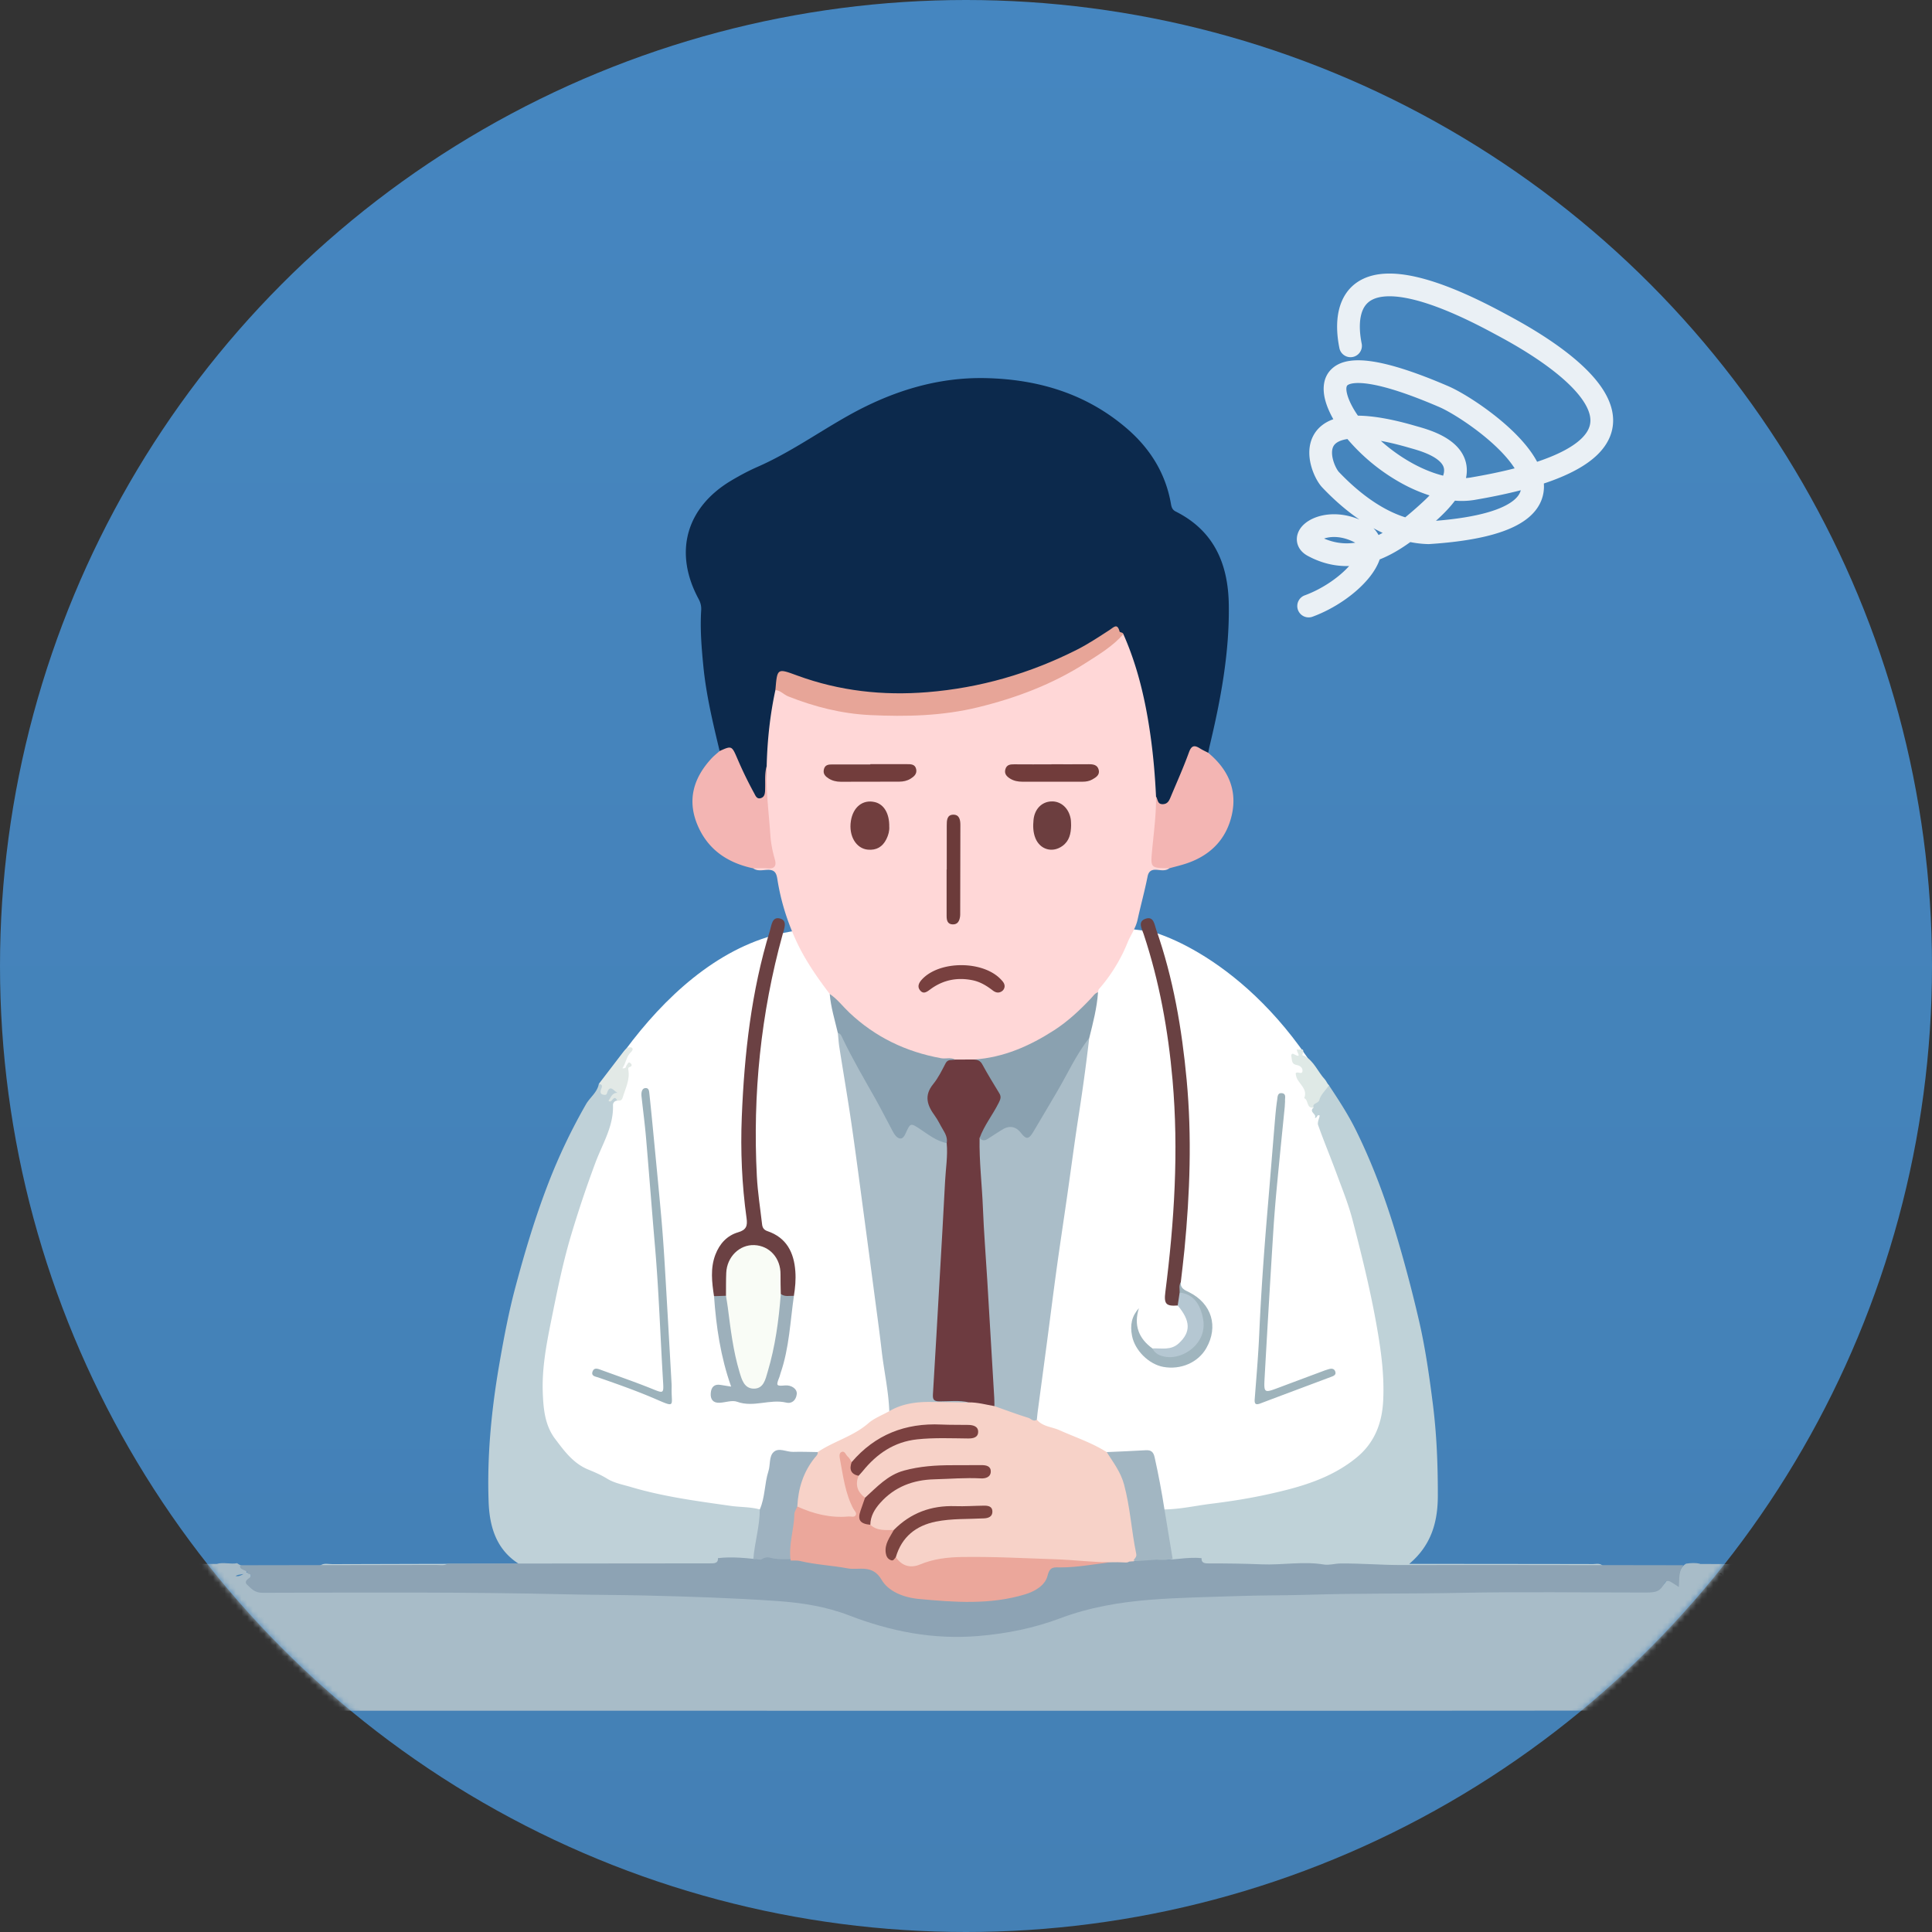 <svg width="340" height="340" viewBox="0 0 340 340" fill="none" xmlns="http://www.w3.org/2000/svg">
    <rect x="0" y="0" width="340" height="340" fill="#333333" stroke="none"/>
    <circle cx="170" cy="170" r="170" fill="url(#8sg7gr799a)"/>
    <mask id="oqdij4qrib" style="mask-type:alpha" maskUnits="userSpaceOnUse" x="0" y="0" width="340" height="340">
        <circle cx="170" cy="170" r="170" fill="#fff"/>
    </mask>
    <g mask="url(#oqdij4qrib)">
        <path d="m299.209 275.233 5.846.025c.529.775-.17 1.188-.648 1.652-.545.528-1.086.751-1.498-.121-.377.24-.754.086-.967.044.94-.077 1.527.973 2.614.982-.101.773.73 1.354.627 2.082-.088.611-.811.595-1.368.674-.518.075-.842.289-.662.812-.624 1.005-1.405 1.617-2.797.889.763.322.964.968 1.249 1.561.263.552.398 1.168 1.176 1.402.266.079.622.408.524.543-.893 1.218.552 1.127 1.078 1.524.422.319.731.693.63 1.176-.173.842-.433 1.668-.433 2.538 0 .313-.245.576-.632.632-.367.054-.508-.221-.59-.448-.202-.555-.808-.856-1.063-1.369-.204-.67.919-.401.789-.873-.364.486-.9.329-1.461.019.298.289.46.616.696.896-.273.81-.922.614-1.463.611.791.903 1.453 2.002.653 3.351-.13.221-.215.494-.167.732.268 1.339-.319 2.396-1.318 3.35-.366.35-.491.777-.358 1.263.093.336.233.742-.229.935-.412.173-.76-.119-1.078-.312-.736-.451-1.249-.962-1.743.354-.268.714-1.796.395-2.622.873-20.729.014-41.459.039-62.188.039-62.766 0-125.531-.004-188.296-.011-.632 0-1.267-.017-1.9-.026-.291-.17-.623-.243-.96-.313-1.865-.389-1.916-.513-.808-1.887-.242-.058-.38.131-.574.18-.794.205-1.7.94-2.372.249-.518-.532-.688-1.509-.284-2.216.27-.476-.016-.481-.26-.649-.468-.322-1.199-.581-.396-1.222-.093-.082-.197-.005-.298-.019-.67-.096-1.23-.373-1.426-.95-.16-.466.156-.762.733-.788 1.641.413 1.652-.814 2.133-1.57-.569.669-.598 1.873-2.13 1.584-.264-1.251-.02-2.564-1.055-3.714-.563-.628.409-2.352 1.456-2.989 1.033-.63 2.072-1.143 1.147-2.539-.385-.578.2-1.215.773-1.612-.587.112-.59 1.181-1.312.903-.608-.233-1.44-.709-1.45-1.346-.016-.985.632-1.778 1.67-2.249-.555.175-1.21.208-1.445.866-.095.272-.252.641-.68.545-.48-.107-.717-.487-.807-.9-.096-.443.151-.854.515-1.066 1.812-1.06 1.506-2.581 1.251-4.104h3.108c1.182-.355 2.404.098 3.591-.131.6.504 1.743.583 1.655 1.629-.491.464-1.283.214-1.933.625 1.073.242 1.583-.835 2.512-.632.085.079.184.163.184.252-.006 2.463.194 2.643 3.12 2.648 5.358.007 10.719.058 16.076-.01 15.556-.193 31.103.292 46.655.388 9.369.058 18.762.315 28.104 1.175 4.327.399 8.489 1.307 12.482 2.87 5.48 2.147 11.249 3.36 17.247 3.439 6.648.086 13.042-1.162 19.165-3.439 5.65-2.102 11.589-2.891 17.669-3.233 7.645-.432 15.301-.383 22.943-.663 5.647-.205 11.286-.058 16.926-.233 12.67-.392 25.343-.229 38.016-.327 2.239-.016 4.463-.208 6.713-.007 1.551.14 3.198.082 4.034-1.428.476-.858 2.001.415 2.173-.891.109-.838.428-1.573 1.246-2.079.837-.119 1.671-.184 2.5.035l-.008.019z" fill="#A8BCC8"/>
        <path d="M139.034 163.959c-22.27 3.854-37.473 31.94-42.29 45.502l-4.818 50.319 79.227 12.313 77.085-12.313c1.071-6.602 1.606-28.371-9.1-56.208-10.706-27.836-29.086-37.472-36.402-39.613-11.955-1.606-41.433-3.855-63.702 0z" fill="#fff"/>
        <path d="M126.644 132.166c-1.183-4.934-2.37-9.862-2.866-14.929-.322-3.272-.586-6.542-.381-9.832.046-.725-.106-1.347-.45-1.987-4.421-8.171-2.246-16.085 5.747-20.849 1.493-.888 3.038-1.716 4.628-2.414 5.628-2.469 10.634-6.026 15.961-9.018 7.544-4.23 15.595-6.812 24.335-6.592 9.155.23 17.565 2.753 24.642 8.82 4.131 3.54 6.891 7.94 7.819 13.371.101.592.273 1.003.831 1.283 6.752 3.393 9.232 9.228 9.337 16.399.127 8.467-1.419 16.709-3.38 24.894-.092.386-.161.778-.239 1.166-.528.374-.957.009-1.359-.23-.926-.548-1.447-.252-1.821.686-.971 2.44-1.906 4.893-2.974 7.293-.308.69-.62 1.39-1.486 1.503-1.233.158-1.628-.686-1.903-1.655-.528-5.22-.776-10.479-1.906-15.621-.937-4.261-1.943-8.506-3.824-12.481-.76-1.067-1.52-1.044-2.618-.314-9.362 6.234-19.767 9.44-30.897 10.53-8.572.84-16.869-.234-24.904-3.35-1.304-.507-1.511-.367-1.816 1.009a31.768 31.768 0 0 0-.324 1.763c-.772 4.313-1.217 8.662-1.493 13.028-.314.909-.234 1.854-.243 2.791-.007.594.025 1.188-.039 1.778-.076.686-.358 1.26-1.052 1.48-.783.248-1.21-.301-1.543-.861-.942-1.571-1.718-3.23-2.487-4.892-.041-.089-.076-.183-.113-.275-.321-.776-.601-1.576-1.04-2.295-.604-.984-1.469.384-2.138-.197l-.004-.002z" fill="#0C294C"/>
        <path d="M197.693 111.597c2.54 5.723 3.918 11.76 4.783 17.923.499 3.541.799 7.104.967 10.679.886 3.222-.064 6.391-.278 9.58-.023.347-.094.688-.138 1.033-.121.952.154 1.544 1.247 1.528.538-.007 1.105-.005 1.516.459-.712.548-1.546.312-2.306.266-.962-.057-1.371.381-1.534 1.207-.507 2.551-1.203 5.059-1.759 7.597-.328 1.496-1.217 2.664-1.765 4.02a28.807 28.807 0 0 1-5.025 8.169c-.117.133-.115.372-.168.56-2.183 3.1-5.056 5.48-8.216 7.474-3.118 1.968-6.476 3.476-10.113 4.307-1.226.279-2.492.064-3.688.463-.96.149-1.92.156-2.88.005-2.353-.287-4.696-.576-6.987-1.276-5.861-1.788-10.628-5.188-14.702-9.665-.271-.298-.385-.691-.629-1.003-2.112-2.788-4.129-5.656-5.642-8.804-1.745-3.632-2.967-7.476-3.585-11.469-.183-1.19-.604-1.619-1.791-1.571-.808.032-1.685.275-2.45-.266.595-.622 1.382-.473 2.106-.482.987-.012 1.375-.429 1.123-1.395-.733-2.807-.79-5.696-1.02-8.559-.202-2.511.067-5.025.161-7.538.112-4.511.581-8.983 1.536-13.4.503-.384.942-.074 1.383.137 5.442 2.579 11.222 3.724 17.197 3.887 4.076.113 8.152.12 12.214-.509 6.995-1.083 13.629-3.206 19.91-6.473 3.547-1.845 6.769-4.153 9.858-6.666.197-.161.406-.287.677-.218h-.002z" fill="#FFD7D7"/>
        <path d="m282.026 275.518-2.144.058c-.584.498-1.3.452-1.991.452-11.055.009-22.114.147-33.164-.078-3.537-.071-7.055.287-10.58.073-3.573-.215-7.16-.383-10.726-.211-3.13.152-6.26-.043-9.378.181-2.255.161-4.471-.204-6.703-.328-.639-.034-1.146-.326-1.323-1.007-.365-2.09-.657-4.192-1.146-6.267-.209-.883-.381-1.847.058-2.755 2.781-.033 5.49-.664 8.234-1.003 3.378-.415 6.756-.95 10.077-1.684 5.545-1.223 10.99-2.742 15.523-6.467 3.139-2.579 4.441-6.025 4.648-9.885.25-4.63-.404-9.194-1.229-13.77-1.104-6.138-2.601-12.172-4.172-18.191-.719-2.754-1.803-5.415-2.79-8.093-1.054-2.859-2.228-5.672-3.252-8.541-.167-.468.175-1.117.28-1.684-.548-.282-.399.519-.865.386.45-.613-1.144-1.001-.212-1.788-.209-.2-.473-.385-.16-.707.875-.901 1.66-1.863 2.156-3.038.131-.309.413-.385.714-.158 1.683 2.54 3.355 5.089 4.708 7.822 3.061 6.189 5.417 12.634 7.369 19.266a248.503 248.503 0 0 1 3.773 14.355c1.111 4.818 1.804 9.713 2.427 14.621.682 5.381.888 10.768.877 16.184-.009 4.619-1.169 8.701-5.034 11.957h1.966c10.111.009 20.222.014 30.333.034.578 0 1.203-.188 1.722.26l.004.006z" fill="#BFD2D8"/>
        <path d="M91.273 275.19c-3.989-2.551-5.13-6.594-5.284-10.899-.296-8.233.517-16.406 1.934-24.527.773-4.433 1.607-8.848 2.767-13.194 1.644-6.161 3.465-12.26 5.766-18.228a101.358 101.358 0 0 1 6.666-14.004c.705-1.23 1.993-2.09 2.26-3.591 1.293-.314.558.902 1.033 1.351.402-.676.981-.94 1.715-.598.361.167.795.38.797.807.003.595-.746.356-.989.725-.205 0 .064.306.004.115-.027-.085.012-.092.099-.108.56-.101.939-.05.599.659a.766.766 0 0 0-.767.775c.136 3.718-1.844 6.806-3.07 10.09a203.104 203.104 0 0 0-4.239 12.604c-1.538 5.115-2.574 10.337-3.626 15.553-.817 4.057-1.573 8.168-1.42 12.335.107 2.857.368 5.781 2.176 8.167 1.612 2.127 3.171 4.311 5.858 5.408 1.093.448 2.243.939 3.297 1.593 1.249.775 2.737 1.037 4.157 1.459 5.747 1.714 11.663 2.483 17.562 3.325 1.702.243 3.458.163 5.144.629.624.553.432 1.259.337 1.929-.328 2.339-.73 4.665-1.093 6.999-.199.92-.909 1.097-1.694 1.136-1.192.059-2.384.025-3.578.027-7.355.003-14.708-.032-22.063.016-3.174.021-6.347-.029-9.519.239-1.472.124-2.985.213-4.413-.399a1.034 1.034 0 0 1-.416-.4v.007z" fill="#BFD1D8"/>
        <path d="M182.472 249.84c1.029 1.241 2.641 1.248 3.971 1.847 2.79 1.255 5.718 2.207 8.322 3.862 1.917 1.262 2.714 3.258 3.357 5.305 1.001 3.191 1.346 6.516 1.794 9.814.101.739.163 1.48.326 2.209.19.859.062 1.586-.813 2.02-1.39.247-2.783.433-4.196.488-8.544-.296-17.075-.998-25.636-.883-2.517.034-4.944.278-7.323 1.161-2.175.808-3.732.308-4.857-1.312 0-1.82.939-3.213 2.181-4.385 1.913-1.802 4.249-2.802 6.864-2.862 1.989-.046 3.955-.335 5.941-.355.248-.003.498-.003.742-.06.385-.09.854-.165.81-.689-.039-.456-.496-.447-.822-.452-5.302-.075-10.733-.681-15.032 3.53-.209.206-.491.337-.771.447-1.587.287-3.13.374-4.34-.987-.4-1.225.13-2.262.76-3.219 1.563-2.386 3.8-3.917 6.508-4.725 1.623-.484 3.304-.807 5.01-.695 2.34.154 4.655-.544 6.999-.16.345.057.701-.053.99-.269.498-.372.492-.716-.101-.984a.695.695 0 0 0-.289-.074c-4.859.023-9.764-.603-14.499 1.115-1.642.597-2.947 1.62-4.129 2.864-.544.571-1.086 1.182-1.927 1.345-1.796-.767-2.23-1.939-1.532-4.14 3.071-4.293 7.105-6.845 12.523-6.872 2.036-.009 4.073 0 6.11-.005.448 0 .898.016 1.334-.094.345-.085.708-.215.721-.638.014-.415-.335-.566-.67-.686-.14-.05-.29-.087-.437-.085-3.809.065-7.635-.403-11.412.611-2.983.801-5.36 2.526-7.608 4.518-.443.392-.809.886-1.408 1.074-.7.025-.838-.799-1.449-.959-.436.417-.271.945-.142 1.374.785 2.593.916 5.381 2.356 7.781.402.67.494 1.475-.535 1.569-3.498.324-6.931.179-9.939-1.998a1.732 1.732 0 0 1-.262-1.278c.63-3.107 1.316-6.193 3.939-8.366 2.836-1.912 6.262-2.761 8.903-5.064 1.051-.918 2.452-1.432 3.694-2.132.324-.521.735-.932 1.351-1.102 2.158-.594 4.308-1.094 6.595-.858 1.977.204 3.979.06 5.968.053a13.34 13.34 0 0 1 4.457.64c2.593.76 5.195 1.499 7.603 2.765v-.004z" fill="#F7D2C8"/>
        <path d="M182.473 249.84c-.604.44-1.027-.182-1.493-.324-2.012-.62-3.986-1.363-5.975-2.061-.82-1.555-.657-3.283-.758-4.937-.372-6.237-.797-12.469-1.148-18.706-.241-4.257-.448-8.518-.689-12.774-.147-2.575-.227-5.154-.482-7.719-.083-.842-.159-1.682.023-2.515.062-.184.126-.477.294-.486 1.92-.108 3.178-1.526 4.726-2.359 1.462-.787 1.713-.751 2.677.617 1.011 1.432 1.213 1.439 2.136-.032a163.518 163.518 0 0 0 6.182-10.718c.764-1.453 1.811-2.733 2.475-4.25.202-.463.599-.929 1.247-.922a351.294 351.294 0 0 1-1.862 13.664c-.721 4.642-1.328 9.305-1.994 13.956-.617 4.311-1.276 8.616-1.871 12.93-.595 4.311-1.13 8.63-1.702 12.944-.539 4.073-1.09 8.146-1.632 12.218-.065.491-.106.983-.159 1.476l.005-.002zM170.504 246.797c-2.315.009-4.632-.073-6.935-.08-2.395-.01-4.889.33-7.068 1.627-.133-3.571-.93-7.056-1.337-10.592-.411-3.582-.913-7.155-1.382-10.73-.542-4.116-1.084-8.235-1.637-12.349-.751-5.583-1.47-11.173-2.278-16.746-.662-4.551-1.445-9.082-2.154-13.626-.131-.83-.177-1.672-.264-2.508.822-.215 1.008.466 1.249.955 2.682 5.431 5.911 10.564 8.715 15.929.222.429.397 1.005.994.982.535-.023.595-.597.797-.977.457-.868 1.13-1.361 2.053-.787a105.044 105.044 0 0 0 5.277 3.072c.225.122.342.353.429.594.448 2.692-.115 5.358-.264 8.025-.154 2.723-.234 5.454-.429 8.18a822.818 822.818 0 0 0-1.16 19.479c-.115 2.381-.441 4.752-.374 7.143.043 1.535.179 1.663 1.752 1.7.895.021 1.793-.044 2.687.037.512.046 1.141-.039 1.336.674l-.007-.002z" fill="#AABDC8"/>
        <path d="M191.695 182.652c-2.333 2.955-3.853 6.406-5.762 9.616-1.391 2.341-2.751 4.702-4.161 7.033-.725 1.198-1.208 1.235-2.057.126-.966-1.26-2.135-1.437-3.507-.53-.787.519-1.598.996-2.379 1.524-.537.362-1.001.346-1.437-.14-.391-.7.14-1.209.395-1.755.693-1.478 1.681-2.791 2.432-4.243.406-.787.473-1.441-.04-2.201-.801-1.188-1.478-2.457-2.119-3.738-.386-.771-1.052-1.28-1.61-1.89 5.183-.354 9.762-2.38 14.054-5.145 2.432-1.567 4.531-3.538 6.512-5.638.37-.39.657-.883 1.22-1.055-.191 2.74-.878 5.385-1.541 8.036z" fill="#8AA1B0"/>
        <path d="M166.605 201.178c-1.784-.367-3.19-1.485-4.648-2.451-1.69-1.119-1.732-1.161-2.567.698-.2.445-.517 1.023-1.025.927-.571-.108-.95-.684-1.235-1.214-1.029-1.911-2-3.855-3.063-5.743-1.982-3.518-4.028-6.999-5.776-10.643-.188-.39-.31-.862-.845-.961-.528-2.279-1.235-4.52-1.426-6.868 1.339.891 2.294 2.187 3.445 3.275 4.567 4.32 9.977 6.909 16.134 8.028.827.152 1.695-.188 2.491.241-2.339 1.496-3.129 4.089-4.425 6.315-.388.668.017 1.349.372 1.953.804 1.365 1.658 2.703 2.368 4.119.363.722.893 1.486.197 2.322l.003.002z" fill="#8AA2B2"/>
        <path d="M125.652 228.107c-.363-2.452-.675-4.908.248-7.315.737-1.918 2.046-3.361 4.005-3.93 1.444-.42 1.664-1.145 1.478-2.479-.824-5.92-1.081-11.879-.84-17.849.45-11.095 1.672-22.076 4.946-32.744.299-.975.372-2.581 1.858-2.125 1.265.388.652 1.797.393 2.731-3.856 13.962-5.298 28.182-4.545 42.626.147 2.82.597 5.624.919 8.435.064.574.296.982.93 1.196 3.375 1.143 4.687 3.765 4.923 7.086.104 1.438-.02 2.882-.257 4.309-.847.622-1.66.546-2.443-.12-.618-1.172-.292-2.439-.338-3.666-.039-1.017-.126-1.997-.797-2.813-1.074-1.313-2.42-2.139-4.161-1.834-1.759.308-2.914 1.414-3.486 3.119-.372 1.115-.236 2.267-.284 3.405-.03.727.144 1.514-.503 2.102-.707.332-1.392.316-2.046-.131v-.003z" fill="#6B4143"/>
        <path d="M205.79 152.799c-3.369-.039-3.334-.035-3.02-3.339.294-3.082.71-6.156.671-9.261.349.47.209 1.331 1.162 1.322.902-.009 1.159-.654 1.428-1.294 1.091-2.607 2.248-5.188 3.21-7.841.455-1.251.995-1.271 1.945-.67.457.289.958.509 1.438.762 3.481 2.884 5.178 6.53 4.138 11.014-.992 4.27-3.803 7.069-7.971 8.465-.985.33-2 .564-3.003.844l.002-.002zM134.92 134.839c-.173 4.068.379 8.1.652 12.145.096 1.428.381 2.836.781 4.222.305 1.065.062 1.74-1.27 1.613-.836-.08-1.688-.009-2.533-.006-4.258-.914-7.654-3.038-9.558-7.075-2.19-4.642-1.07-8.71 2.232-12.278.434-.468.944-.863 1.42-1.292 2.103-.945 2.133-.959 3.093 1.274a69.577 69.577 0 0 0 2.983 6.151c.243.443.466 1.097 1.196.856.616-.202.696-.757.73-1.333.081-1.425-.147-2.87.276-4.275l-.002-.002z" fill="#F3B5B3"/>
        <path d="M207.255 229.746c-2.06.16-2.439-.273-2.175-2.352 1.582-12.407 2.368-24.848 1.268-37.34-.772-8.736-2.315-17.331-5.089-25.681-.308-.927-1.107-2.192.335-2.685 1.447-.496 1.553.978 1.879 1.907 3.008 8.584 4.521 17.462 5.362 26.493.925 9.947.569 19.867-.386 29.782-.186 1.927-.429 3.85-.648 5.775-.218.638.026 1.239.145 1.85-.089.791-.083 1.617-.693 2.248l.002.003z" fill="#694142"/>
        <path d="M199.479 274.612c.193-.372.597-.596.478-1.168-.843-4.052-1.059-8.21-2.152-12.232-.588-2.169-1.892-3.853-3.04-5.666 2.278-.105 4.556-.19 6.829-.328.96-.059 1.383.259 1.605 1.258.678 3.038 1.25 6.09 1.73 9.162l1.437 8.715c-2.283.42-4.551 1.23-6.887.259z" fill="#A2B6C2"/>
        <path d="M143.901 255.537c.064.459-.278.702-.524 1.007-2.009 2.508-2.912 5.411-3.061 8.582.335 1.173-.025 2.352-.232 3.447-.319 1.698-.517 3.375-.528 5.091 0 .345-.092.682-.306.969-2.248.443-4.464.144-6.675-.285.232-2.921 1.137-5.757 1.134-8.708.951-2.148.813-4.541 1.525-6.746.361-1.117.076-2.579.909-3.355.914-.851 2.274 0 3.445-.034 1.435-.046 2.875.018 4.313.034v-.002z" fill="#9EB2C0"/>
        <path d="m125.652 228.107 2.11-.075c.705.433.664 1.163.744 1.849.411 3.559.919 7.104 1.789 10.587.218.872.482 1.731 1.024 2.467.946 1.285 1.957 1.219 2.783-.19.432-.737.68-1.551.891-2.371.951-3.669 1.426-7.423 1.916-11.172.068-.53-.035-1.118.5-1.489.705.548 1.525.305 2.306.328-.655 4.548-.825 9.181-2.34 13.582-.081.234-.124.481-.214.711-.613 1.542-.565 1.618.999 1.48 1.123-.096 2.166.619 2.055 1.537-.121 1.012-.808 1.733-1.848 1.485-2.873-.688-5.746.911-8.646-.149-.889-.326-2.051.133-3.089.179-1.15.05-1.635-.613-1.552-1.689.08-1.06.606-1.659 1.768-1.45.531.096 1.066.172 1.821.293-1.858-5.231-2.634-10.536-3.01-15.91l-.007-.003z" fill="#9DB0BB"/>
        <path d="M226.101 194.71c-.446 4.486-.946 9.366-1.406 14.251a251.505 251.505 0 0 0-.624 7.855 3864.01 3864.01 0 0 0-1.523 25.704c-.144 2.639-.066 2.641 2.423 1.707 2.604-.977 5.208-1.95 7.812-2.921a12.3 12.3 0 0 1 1.132-.376c.478-.124.926-.062 1.082.486.147.516-.262.709-.636.849-4.182 1.574-8.373 3.13-12.552 4.716-.836.316-1.068.1-1.001-.771.294-3.807.624-7.612.794-11.425.324-7.338.852-14.658 1.472-21.976.432-5.089.836-10.181 1.263-15.27.113-1.333.225-2.669.427-3.99.071-.471.03-1.269.838-1.166.79.101.512.824.542 1.331.012.197-.016.397-.046.993l.003.003z" fill="#9EB3BB"/>
        <path d="M118.191 244.741c.018 2.614.606 2.96-2.54 1.588-3.369-1.469-6.834-2.694-10.304-3.899-.521-.181-1.38-.243-1.054-1.09.289-.757 1.001-.431 1.555-.229 2.937 1.072 5.894 2.088 8.792 3.256 2.129.858 2.182.945 2.047-1.26-.483-7.923-.735-15.86-1.42-23.772-.551-6.372-1.028-12.751-1.577-19.125-.205-2.366-.515-4.722-.774-7.086a3.477 3.477 0 0 1-.03-.741c.053-.48.26-.925.799-.9.496.023.547.524.588.909.23 2.169.446 4.337.655 6.508.482 5.029.978 10.059 1.428 15.093.255 2.866.457 5.737.629 8.607.418 6.981.808 13.965 1.203 20.948.023.397.003.796.003 1.193z" fill="#9CB2BB"/>
        <path d="M207.599 227.463c.025-.611-.177-1.249.204-1.818-.124 1.099.731 1.4 1.47 1.769 3.961 1.983 5.199 6.031 3.004 9.858-1.44 2.513-4.487 3.837-7.551 3.279-2.553-.464-5.001-2.891-5.506-5.457-.382-1.943-.051-3.462 1.212-4.882-.944 2.982-.066 5.314 2.368 7.085 3.247 1.781 6.08 1.193 7.842-1.629 1.511-2.421.567-6.101-1.925-7.49-.388-.215-.806-.385-1.118-.718v.003z" fill="#A0B5BE"/>
        <path d="M207.599 227.463c2.501.28 3.688 2.157 4.138 4.729.726 4.162-3.407 7.044-6.514 6.601-1.018-.144-1.922-.497-2.421-1.493 1.587-.076 3.238.399 4.643-.895 2.127-1.955 2.113-3.935-.19-6.661l.344-2.281z" fill="#B5C7D2"/>
        <path d="M233.883 191.018c-.594.839-1.451 1.61-1.699 2.542-.188.714-1.284.507-1.013 1.358-1.315.207-.849-1.358-1.655-1.659.741-1.792-1.272-2.604-1.452-4.07-.011-.094-.032-.188-.052-.303.31-.436 1.116.346 1.203-.392.071-.606-.473-.978-1.017-1.067-.958-.156-.804-.886-.94-1.515-.08-.367.154-.546.34-.447 1.874 1.021.306-.576.701-.831.22.351 1.451-.548.921.877-.113.302.218.238.369.321 1.677.941 2.324 2.779 3.555 4.114.271.294.423.755.739 1.069v.003z" fill="#DFE9E6"/>
        <path d="M108.64 193.698c-.672-1.347-.943.706-1.554-.005.422-.463.537-1.388 1.607-1.383-.652-.23-1.357-1.692-1.901.149-.092.312-.535.234-.788.144-.324-.114-.374-.438-.28-.755.135-.449.549-.973-.342-1.101 1.396-1.827 2.788-3.658 4.193-5.48.241-.312.494-.651.817-.853.209-.131.666-.154.825-.014.25.218.05.544-.184.76-.831.759-.829 1.863-1.502 2.845.777.062.572-.395.747-.551.195-.172.234-.67.622-.395.319.228.422.57-.131.735-.232.069-.232.254-.193.479.308 1.769-.526 3.305-1.008 4.915-.156.519-.517.53-.928.512v-.002z" fill="#E2E9E6"/>
        <path d="M59.67 275.576c-1.118.225-2.227-.065-3.343-.051.668-.507 1.442-.259 2.161-.261 10.928-.039 21.857-.053 32.783-.074l.076.101c-.54 1.049-1.546.73-2.375.734-7.757.033-15.514.019-23.271.019h-4.028c-.707 0-1.39-.081-2.005-.468h.003z" fill="#BFD1D8"/>
        <path d="M42.26 275.455c11.513-.016 23.023-.03 34.536-.058.67 0 1.382.173 2-.23 15.4-.014 30.798-.033 46.198-.042.75 0 1.417-.021 1.354-.918 2.545-.3 5.061-.011 7.58.28.466-.366 1.062-.513 1.607-.354 1.867.54 4.055.025 5.965.354 2.799.482 5.474.941 8.308 1.332 1.194.165 4.416-.976 5.192 0 1.433 1.795 1.426 4.045 4 4.415 1.02.147 1.645.892 2.657.906 6.335.098 12.717.894 18.944-.906 2.383-.689 2.554-2.154 3.399-4.415.365-.981 3.185-.552 4.12-.545 3.268.018 6.512-.499 9.788-.31.284.016.575.028.816-.151l4.788-.336c2.662.231 5.279-.556 7.943-.263-.064.89.59.927 1.348.925 3.08-.012 6.192.032 9.232.158 3.66.151 7.305-.573 10.952.033.916.151 1.922-.17 2.889-.182 3.61-.042 7.206.28 10.821.273 16.516-.038 33.032.014 49.547.034-.874 1.1-.675 2.427-.792 3.831-.627-.4-1.011-.666-1.417-.899-.378-.216-.778-.253-1.025.157-.887 1.469-1.342 1.711-3.35 1.718h-.344c-10.766 0-21.537-.16-32.3.054-8.88.177-17.763.056-26.633.333-4.237.133-8.475.084-12.707.235-5.056.179-10.128.247-15.165.64-5.461.427-10.813 1.339-15.935 3.268-4.569 1.718-9.373 2.699-14.389 3.118-8.049.673-15.509-.831-22.801-3.64-3.988-1.537-8.239-2.212-12.598-2.515-7.818-.545-15.636-.794-23.476-.978-4.523-.105-9.047-.096-13.57-.203-17.84-.426-35.685-.309-53.53-.268-1.441.003-2.01-.77-2.755-1.457-.434-.401-.09-.811.374-1.135.498-.347.506-.67-.23-.78l.005.007c-.04-.778-1.57-.514-1.338-1.481l-.008-.005z" fill="#8DA3B4"/>
        <path d="M60.826 277.031c-.35.44-.496 1.101-1.185 1.179-.439.048-1.004.051-1.064-.496-.062-.559.315-.86.944-.759.43.069.873.057 1.31.082l-.005-.006z" fill="#8DA3B4"/>
        <path d="M197.693 111.597c-1.869 2.139-4.287 3.58-6.634 5.083-5.826 3.731-12.189 6.138-18.913 7.783-6.301 1.542-12.671 1.682-19.048 1.377-4.947-.237-9.767-1.451-14.396-3.291-.783-.312-1.346-1.049-2.246-1.11.326-3.904.308-3.853 3.888-2.541 7.394 2.708 15.025 3.55 22.865 2.912 9.284-.755 18.035-3.286 26.332-7.482 2.005-1.015 3.858-2.258 5.736-3.47.696-.447 1.348-1.273 1.743.257.064.246.59.108.675.482h-.002z" fill="#E7A598"/>
        <path d="M239.774 49.13c2.368-1.172 5.525-1.303 9.515-.386 4.015.923 9.109 2.961 15.553 6.451.978.53 4.138 2.175 7.56 4.453 3.372 2.245 7.24 5.259 9.498 8.612 1.141 1.694 1.977 3.629 1.985 5.702.008 2.142-.87 4.161-2.648 5.943-1.956 1.96-5.062 3.693-9.547 5.185.022.293.027.589.011.886-.097 1.858-.937 3.548-2.516 4.939-1.528 1.346-3.719 2.392-6.568 3.18-2.865.793-6.521 1.357-11.096 1.653l-.087.005-.087-.001a18.158 18.158 0 0 1-3.156-.357c-1.377.998-2.884 1.939-4.496 2.672-.293.134-.591.26-.892.38-.375 1.092-1.009 2.13-1.739 3.056-2.256 2.866-6.127 5.589-10.141 7.05a2.001 2.001 0 0 1-1.367-3.759c3.108-1.131 6.058-3.161 7.872-5.184-2.326.072-4.781-.43-7.297-1.793-.62-.336-1.221-.837-1.585-1.56a3.042 3.042 0 0 1-.175-2.31c.423-1.33 1.604-2.203 2.69-2.695 2.066-.938 5.064-1.126 8.177.181-2.567-1.752-4.781-3.793-6.534-5.64-.749-.788-1.512-2.201-1.933-3.698-.423-1.503-.628-3.543.33-5.384.708-1.362 1.908-2.352 3.543-2.937-.629-1.111-1.169-2.313-1.461-3.496-.417-1.683-.463-3.955 1.338-5.506 1.649-1.42 4.205-1.616 7.247-1.123 3.163.514 7.436 1.868 13.122 4.319 1.777.765 4.788 2.558 7.721 4.814 2.915 2.241 6.005 5.13 7.718 8.162.06.107.119.215.177.323 4.025-1.344 6.505-2.789 7.9-4.187 1.135-1.138 1.482-2.17 1.479-3.104-.004-1.002-.415-2.165-1.302-3.482-1.797-2.668-5.106-5.325-8.397-7.516-3.241-2.157-6.23-3.713-7.249-4.265-6.279-3.4-11.016-5.26-14.543-6.072-3.552-.816-5.649-.519-6.846.074-1.108.548-1.75 1.502-2.051 2.872-.313 1.425-.213 3.175.146 4.926a2.001 2.001 0 0 1-3.919.803c-.419-2.041-.612-4.406-.133-6.587.491-2.237 1.726-4.383 4.183-5.6zm-1.287 46.373c-2.277-1.226-4.296-1.136-5.47-.727 1.89.812 3.716.99 5.478.733-.003-.002-.005-.005-.008-.006zm3.207-2.553c.372.365.674.77.907 1.206.243-.121.484-.249.723-.38a26.69 26.69 0 0 1-1.63-.826zm25.937-6.675c-2.415.621-5.132 1.193-8.175 1.708a13.805 13.805 0 0 1-3.411.123c-.765 1.022-1.74 2.076-2.932 3.17l-.41.373c3.709-.301 6.613-.79 8.848-1.408 2.532-.7 4.086-1.533 4.989-2.329.642-.566.959-1.11 1.091-1.637zm-30.505-9.012c-1.726.262-2.271.899-2.477 1.294-.287.553-.322 1.41-.029 2.453.295 1.048.794 1.83.984 2.03 3.073 3.236 7.167 6.576 11.696 8a65.222 65.222 0 0 0 3.108-2.71c.436-.4.823-.782 1.167-1.143a28.11 28.11 0 0 1-4.797-2.072 34.262 34.262 0 0 1-9.652-7.852zm4.001-9.666c-2.815-.456-3.774.013-3.997.206-.073.063-.351.355-.065 1.514.273 1.1.952 2.438 1.819 3.707.03.043.063.084.094.126 2.623.024 5.957.585 10.169 1.815.546.16 1.837.493 3.184 1.038 1.326.537 2.947 1.368 4.141 2.663 1.247 1.353 1.998 3.203 1.518 5.467.275-.02.541-.05.799-.094 2.955-.5 5.529-1.045 7.763-1.617-1.381-2.181-3.79-4.477-6.379-6.468-2.765-2.126-5.485-3.718-6.864-4.313-5.56-2.395-9.488-3.606-12.182-4.044zm1.886 9.989a30.243 30.243 0 0 0 5.674 4.014c1.818.987 3.61 1.693 5.279 2.11.039-.115.073-.224.097-.328.206-.865-.02-1.45-.532-2.005-.598-.65-1.573-1.209-2.701-1.665-1.107-.448-2.127-.711-2.804-.908-1.91-.558-3.572-.954-5.013-1.218z" fill="#EAF0F5"/>
        <path d="M166.605 201.178c.167-.897-.209-1.638-.652-2.373-.487-.805-.875-1.679-1.429-2.434-1.334-1.813-1.958-3.548-.305-5.576.895-1.097 1.538-2.416 2.198-3.685.408-.785 1.102-.48 1.674-.643l3.357-.013c.613.05 1.075.22 1.417.849.943 1.737 1.977 3.425 3.008 5.114.363.597.197 1.035-.097 1.627-1.049 2.123-2.571 3.988-3.384 6.235-.081 4.13.427 8.23.588 12.351.165 4.22.509 8.431.762 12.648.416 6.895.822 13.791 1.228 20.686.03.496.023.994.035 1.491-1.495-.259-2.965-.674-4.501-.66-1.718-.411-3.465-.168-5.194-.177-.944-.007-1.185-.317-1.13-1.216.413-6.749.792-13.499 1.176-20.25.328-5.757.675-11.514.964-17.274.113-2.232.496-4.454.283-6.7h.002z" fill="#6D3B40"/>
        <path d="M156.494 145.47c.053.727-.147 1.487-.508 2.212-.672 1.347-1.74 1.985-3.265 1.842-2.064-.192-3.385-2.413-2.981-5.034.382-2.464 2.097-3.83 4.198-3.339 1.614.377 2.59 1.992 2.556 4.319z" fill="#713E3E"/>
        <path d="M185.033 134.497c2.184 0 4.365.014 6.549-.007.802-.007 1.552.099 1.773.987.225.904-.482 1.331-1.137 1.7-.523.296-1.111.393-1.722.39-3.523-.007-7.045 0-10.568 0-.753 0-1.483-.128-2.135-.527-.63-.386-1.107-.872-.855-1.696.237-.776.852-.845 1.546-.838 2.184.021 4.365.007 6.549.007v-.016z" fill="#713C3B"/>
        <path d="M153.167 134.476c2.137 0 4.273-.004 6.411.003.705 0 1.465-.021 1.656.888.172.819-.377 1.294-.988 1.673-.604.374-1.283.516-1.993.518-3.428.007-6.859.014-10.288.018-.76 0-1.485-.165-2.128-.571-.565-.356-1.022-.792-.855-1.572.177-.833.786-.908 1.475-.906 2.236.009 4.473.002 6.71.002v-.053z" fill="#723D3C"/>
        <path d="M188.496 145.268c-.03 1.429-.298 2.708-1.509 3.596-1.761 1.289-3.952.665-4.771-1.357-.425-1.048-.439-2.143-.333-3.23.188-1.898 1.437-3.16 3.104-3.24 1.702-.083 3.109 1.168 3.44 3.084.067.39.051.791.069 1.147z" fill="#6C3E3F"/>
        <path d="M166.612 153.024c0-2.584-.003-5.168 0-7.752 0-.867.018-1.888 1.15-1.902 1.079-.013 1.252.916 1.247 1.838-.016 5.168-.021 10.335-.03 15.503 0 .199.005.399-.025.594-.108.746-.395 1.386-1.27 1.374-.932-.011-1.093-.709-1.095-1.457-.007-2.733-.003-5.465-.003-8.198h.026z" fill="#6C3B3A"/>
        <path d="M176.796 173.521a1.116 1.116 0 0 1-.579.982c-.542.308-1.049.154-1.52-.208-1.07-.824-2.197-1.515-3.555-1.79-2.737-.555-5.231-.035-7.465 1.634-.609.454-1.206.867-1.784.114-.512-.667-.152-1.331.34-1.87 3.084-3.371 10.769-3.373 13.922-.007.301.322.62.657.639 1.145h.002z" fill="#78403F"/>
        <path d="M195.328 274.945c-2.885.339-5.746.888-8.665.895-1.042.002-1.906-.253-2.303 1.436-.402 1.712-2.232 2.779-3.95 3.3-6.163 1.87-12.43 1.402-18.738.81-2.774-.26-5.373-1.389-6.519-3.362-1.635-2.818-4.044-1.65-5.957-2.015-2.762-.523-5.633-.635-8.409-1.303-.521-.126-1.091-.06-1.637-.08-.421-2.765.601-5.42.638-8.153.007-.452.347-.897.533-1.347 2.866 1.301 5.842 2.047 9.017 1.749.428-.039.99.208 1.245-.214.26-.433-.227-.791-.425-1.172-1.421-2.708-1.775-5.712-2.331-8.651-.082-.441-.231-1.14.322-1.335.549-.193.696.564 1.061.855.292.232.452.631.67.957.223.893.501 1.758 1.217 2.403-.645 1.588-.197 2.854 1.139 3.859.379.546.035 1.049-.121 1.542-.648 2.04-.657 2.038 1.051 3.22 1.201 1.11 2.692.917 4.141.911.358.612-.195.998-.388 1.461-.225.544-.54 1.053-.611 1.655-.12 1.016.057 1.794 1.352 1.668 1.009 1.5 2.499 2.021 4.256 1.287 2.385-.998 4.84-1.274 7.408-1.315 5.467-.085 10.923.218 16.379.397 3.209.106 6.41.512 9.629.546l-.004-.004z" fill="#EBA79B"/>
        <path d="M153.162 268.336c-1.83-.176-2.301-.872-1.709-2.522.267-.743.519-1.491.779-2.237 2.087-1.881 3.979-4.002 6.871-4.786 2.767-.753 5.571-.939 8.409-.939 1.74 0 3.479-.011 5.219-.016.802 0 1.629.156 1.629 1.108 0 1.033-.958 1.272-1.739 1.228-2.737-.147-5.463.092-8.193.161-3.716.096-6.997 1.303-9.532 4.162-.979 1.104-1.709 2.311-1.734 3.841z" fill="#7E4341"/>
        <path d="M151.095 259.718c-1.394-.301-1.655-1.175-1.217-2.403 4.143-4.848 9.45-6.916 15.762-6.62 1.592.076 3.188.035 4.781.067.855.016 1.741.257 1.718 1.239-.023.98-.886 1.157-1.768 1.147-2.983-.027-5.966-.165-8.949.152-4.083.431-7.133 2.547-9.633 5.638-.218.27-.462.518-.694.777v.003z" fill="#7B4140"/>
        <path d="M157.656 274.029c-.255.262-.402.739-.914.523-.547-.229-.779-.674-.864-1.255-.236-1.608.738-2.778 1.424-4.052 2.972-3.004 6.579-4.328 10.788-4.188 1.691.058 3.385-.066 5.078-.087.741-.009 1.492.131 1.479 1.067-.012.858-.669 1.127-1.449 1.17-2.83.152-5.691.007-8.481.567-3.525.709-6.021 2.69-7.063 6.253l.002.002z" fill="#7C4440"/>
        <path d="M137.407 227.713c-.356 4.644-.976 9.247-2.315 13.721-.386 1.292-.696 2.972-2.459 2.944-1.688-.027-2.102-1.629-2.494-2.934-1.116-3.706-1.564-7.54-2.058-11.363-.089-.686-.213-1.365-.319-2.049.011-1.34-.012-2.683.044-4.02.117-2.825 2.333-5 4.941-4.895 2.705.11 4.655 2.313 4.611 5.172-.016 1.141.03 2.283.049 3.424z" fill="#F9FCF6"/>
        <path d="M42.496 288.481c-.321.013-.418-.228-.461-.469-.106-.589.165-1.083.528-1.493.27-.305.615-.969 1.01-.622.558.486-.225.681-.491.954-.294.303-.53.574-.315 1.038.117.247.021.481-.273.592h.002z" fill="#F9FCF7"/>
        <path d="M49.466 294.364c.335-.115.39-.725 1.065-.466-.393.36-.282 1.035-.81 1.164-.29.071-.212-.441-.246-.71l-.01.014v-.002z" fill="#E5EDEA"/>
    </g>
    <defs>
        <linearGradient id="8sg7gr799a" x1="170" y1="0" x2="170" y2="340" gradientUnits="userSpaceOnUse">
            <stop stop-color="#4586C0"/>
            <stop offset="1" stop-color="#4480B5"/>
        </linearGradient>
    </defs>
</svg>
